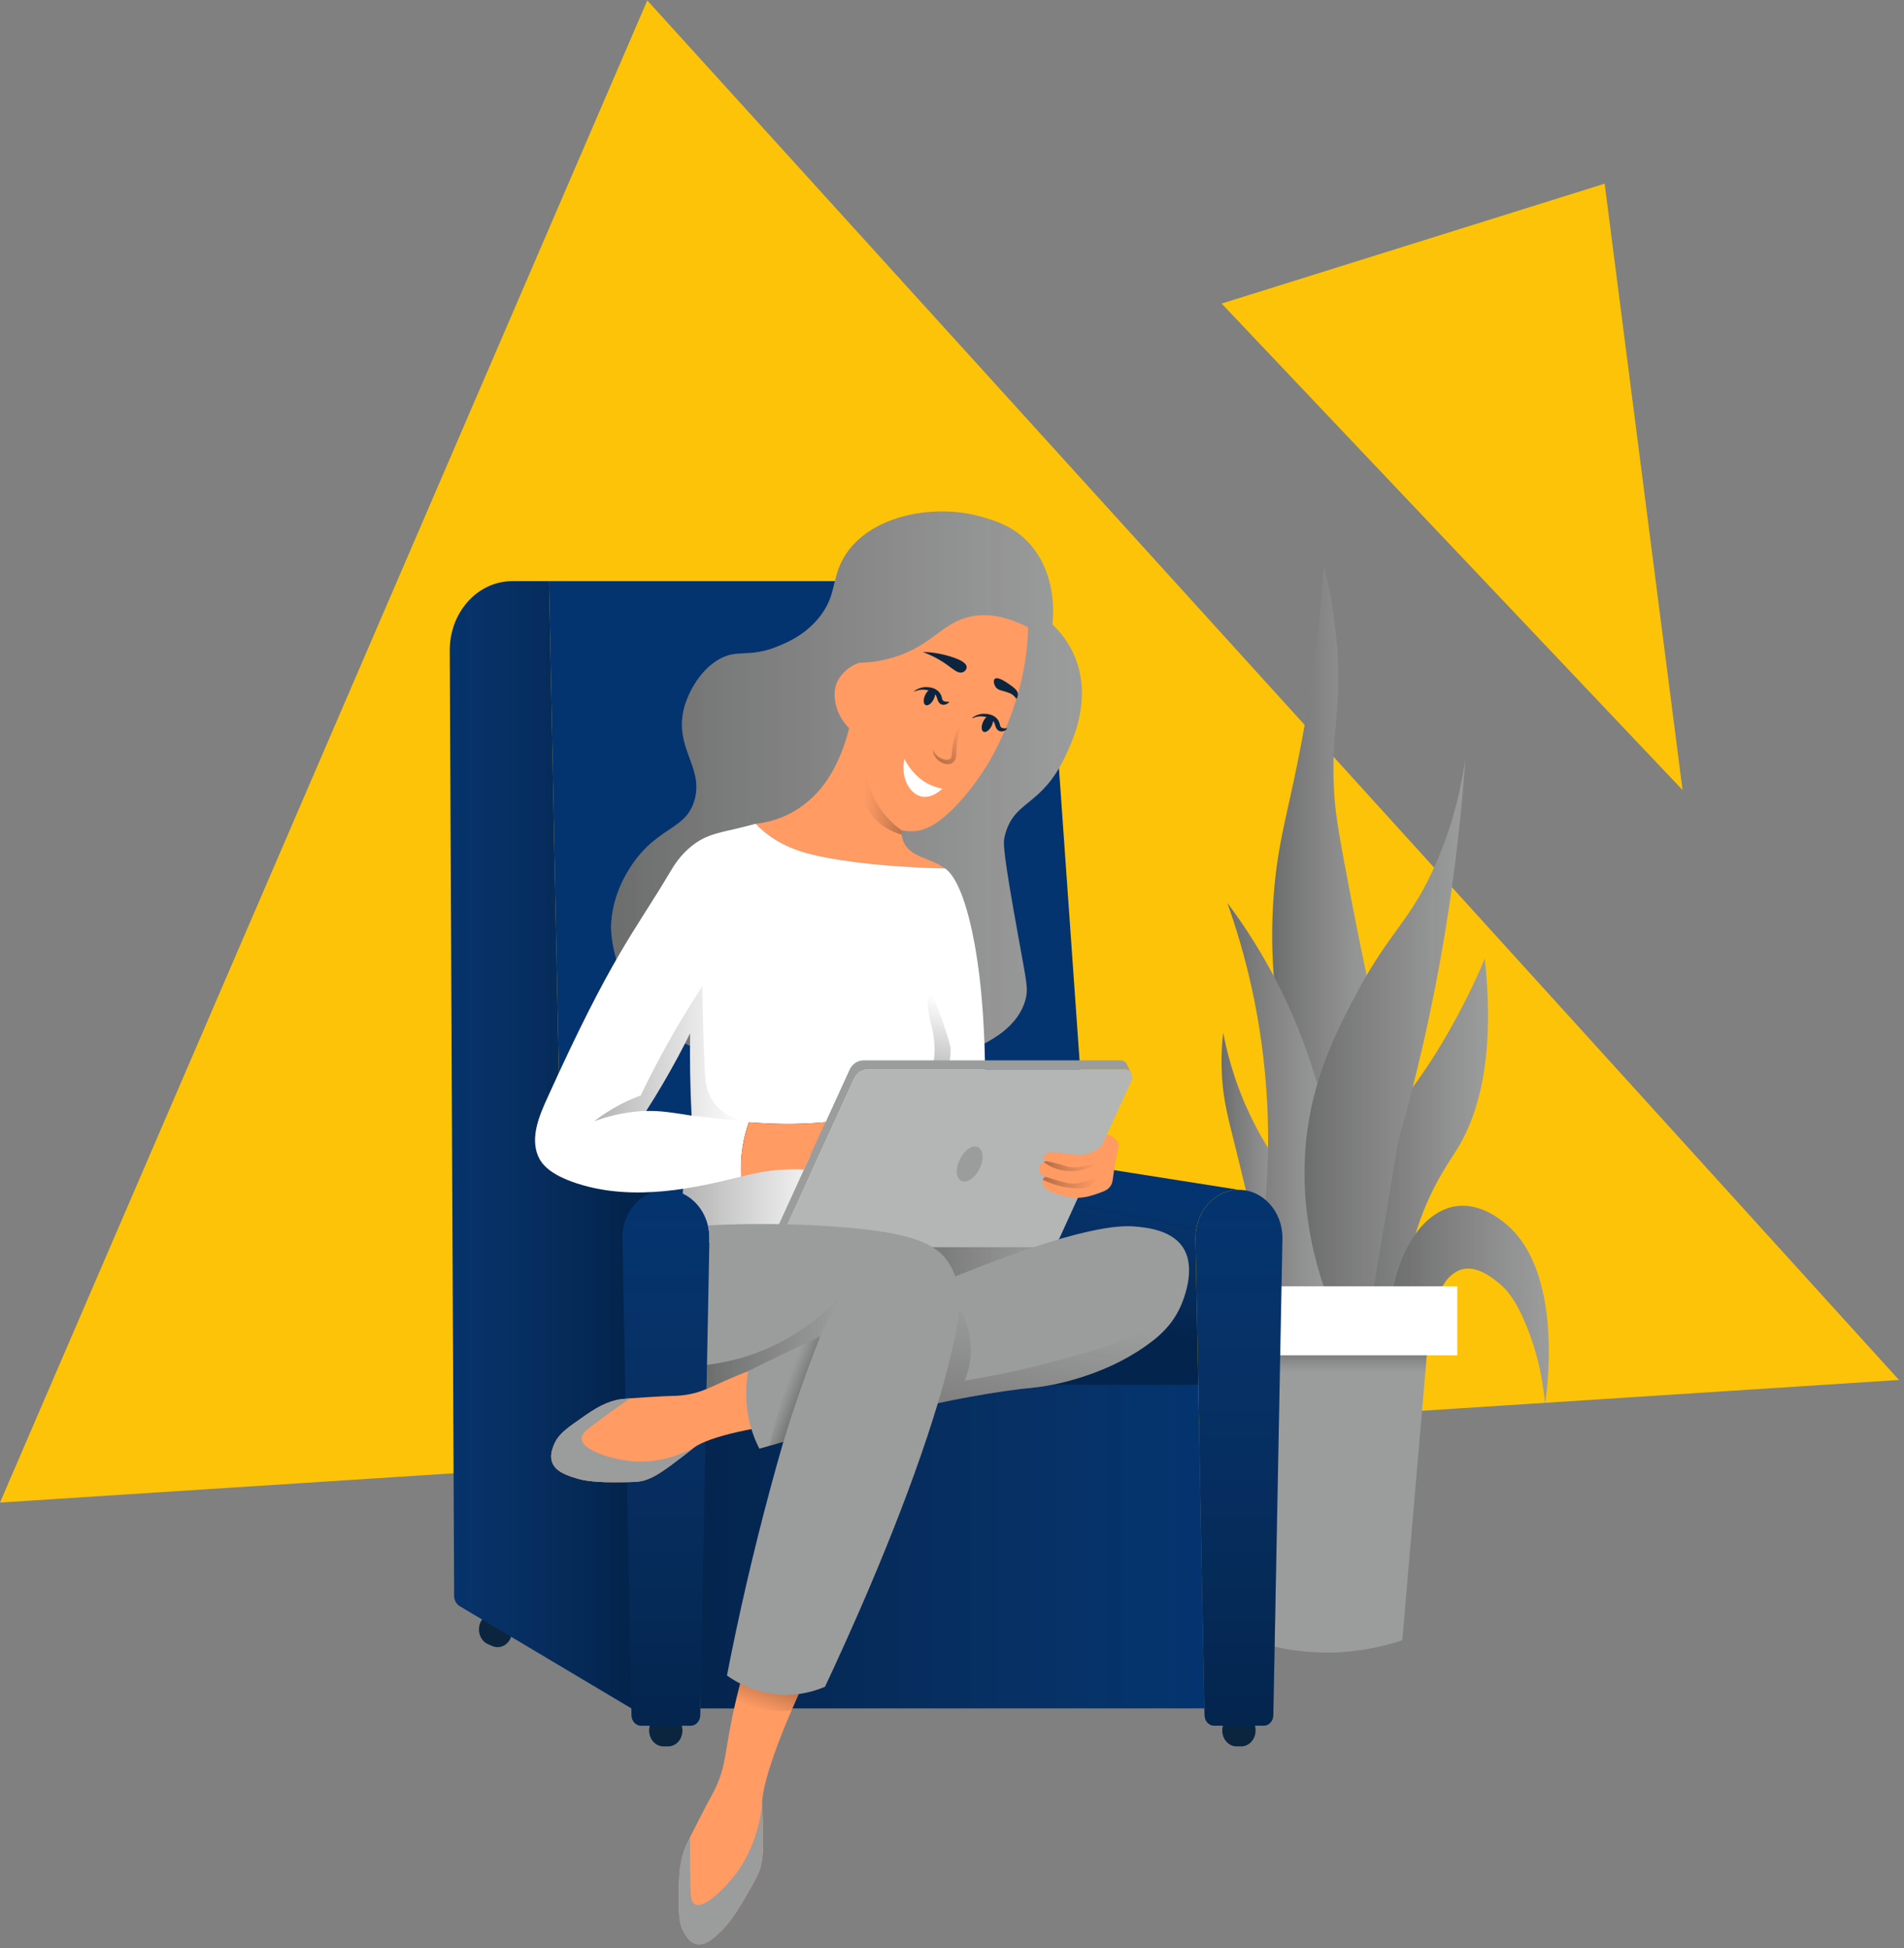 <svg xmlns="http://www.w3.org/2000/svg" width="344" height="352" viewBox="0 0 344 352" fill="none"><rect x="0" y="0" width="344" height="352" fill="#808080" stroke="none"/><path d="M0 271.497L116.948 0.077C192.331 83.166 267.714 166.255 343.096 249.345C228.731 256.727 114.365 264.114 0 271.497Z" fill="#FCC308"></path><path d="M220.711 54.851L289.915 33.188L303.99 142.748L220.711 54.851Z" fill="#FCC308"></path><path d="M226.488 220.947C225.143 215.169 224.02 210.578 223.27 207.546C221.826 201.745 221.076 198.972 220.805 194.775C220.588 191.372 220.781 188.535 220.994 186.608C221.605 189.79 222.593 193.592 224.213 197.707C226.496 203.495 229.276 207.945 231.601 211.108C232.716 215.876 231.527 219.9 229.329 220.947C228.907 221.151 227.972 221.468 226.488 220.947Z" fill="#9B9C9C"></path><path d="M226.488 220.947C225.143 215.169 224.02 210.578 223.27 207.546C221.826 201.745 221.076 198.972 220.805 194.775C220.588 191.372 220.781 188.535 220.994 186.608C221.605 189.79 222.593 193.592 224.213 197.707C226.496 203.495 229.276 207.945 231.601 211.108C232.716 215.876 231.527 219.9 229.329 220.947C228.907 221.151 227.972 221.468 226.488 220.947Z" fill="url(#paint0_linear)"></path><path d="M232.741 193.307C229.424 179.027 229.547 167.715 230.276 160.015C231.137 150.942 232.896 146.242 235.201 133.843C237.665 120.587 238.694 109.565 239.178 102.228C240.055 105.695 241.223 111.233 241.642 118.14C242.306 129.184 240.362 132.515 241.072 143.686C241.33 147.729 242.257 152.65 244.102 162.322C245.897 171.735 247.591 179.489 248.837 184.936C248.423 195.21 243.286 201.46 239.403 201.165C235.475 200.861 232.933 193.86 232.741 193.307Z" fill="#9B9C9C"></path><path d="M232.741 193.307C229.424 179.027 229.547 167.715 230.276 160.015C231.137 150.942 232.896 146.242 235.201 133.843C237.665 120.587 238.694 109.565 239.178 102.228C240.055 105.695 241.223 111.233 241.642 118.14C242.306 129.184 240.362 132.515 241.072 143.686C241.33 147.729 242.257 152.65 244.102 162.322C245.897 171.735 247.591 179.489 248.837 184.936C248.423 195.21 243.286 201.46 239.403 201.165C235.475 200.861 232.933 193.86 232.741 193.307Z" fill="url(#paint1_linear)"></path><path d="M253.495 235.54C253.712 232.132 254.319 227.17 256.18 221.595C258.566 214.444 261.769 210.016 263.158 207.795C266.861 201.89 270.227 191.752 268.259 173.226C266.725 176.865 264.257 182.253 260.608 188.358C255.069 197.635 251.691 200.404 248.661 205.865C245.52 211.525 242.466 220.58 243.696 235.091C246.959 235.241 250.227 235.391 253.495 235.54Z" fill="#9B9C9C"></path><path d="M253.495 235.54C253.712 232.132 254.319 227.17 256.18 221.595C258.566 214.444 261.769 210.016 263.158 207.795C266.861 201.89 270.227 191.752 268.259 173.226C266.725 176.865 264.257 182.253 260.608 188.358C255.069 197.635 251.691 200.404 248.661 205.865C245.52 211.525 242.466 220.58 243.696 235.091C246.959 235.241 250.227 235.391 253.495 235.54Z" fill="url(#paint2_linear)"></path><path d="M227.812 223.879C228.78 217.127 229.424 208.824 228.948 199.38C228.186 184.148 224.819 171.757 221.749 163.156C224.266 166.5 226.857 170.398 229.325 174.88C235.734 186.527 238.878 197.739 240.502 206.286C240.125 216.755 239.743 227.224 239.366 237.693C238.813 237.779 234.192 238.391 230.654 234.552C226.673 230.238 227.739 224.265 227.812 223.879Z" fill="#9B9C9C"></path><path d="M227.812 223.879C228.78 217.127 229.424 208.824 228.948 199.38C228.186 184.148 224.819 171.757 221.749 163.156C224.266 166.5 226.857 170.398 229.325 174.88C235.734 186.527 238.878 197.739 240.502 206.286C240.125 216.755 239.743 227.224 239.366 237.693C238.813 237.779 234.192 238.391 230.654 234.552C226.673 230.238 227.739 224.265 227.812 223.879Z" fill="url(#paint3_linear)"></path><path d="M251.293 235.44C252.417 225.996 257.062 219.112 262.667 218.02C266.918 217.19 270.506 219.928 271.568 220.743C282.875 229.381 279.366 252.263 279.144 253.618C278.546 246.983 276.861 242.053 275.545 238.962C273.749 234.743 272.228 232.993 270.809 231.842C269.555 230.822 266.496 228.334 263.61 229.54C260.826 230.705 259.014 234.53 259.633 238.753C256.857 237.643 254.077 236.542 251.293 235.44Z" fill="#9B9C9C"></path><path d="M251.293 235.44C252.417 225.996 257.062 219.112 262.667 218.02C266.918 217.19 270.506 219.928 271.568 220.743C282.875 229.381 279.366 252.263 279.144 253.618C278.546 246.983 276.861 242.053 275.545 238.962C273.749 234.743 272.228 232.993 270.809 231.842C269.555 230.822 266.496 228.334 263.61 229.54C260.826 230.705 259.014 234.53 259.633 238.753C256.857 237.643 254.077 236.542 251.293 235.44Z" fill="url(#paint4_linear)"></path><path d="M239.616 233.786C234.745 220.208 235.467 209.404 236.242 203.948C237.759 193.271 242.027 185.258 245.184 179.33C251.08 168.259 254.868 166.401 259.358 156.204C262.716 148.572 264.106 141.629 264.757 136.993C264.085 146.7 262.925 157.332 261.047 168.698C258.739 182.652 255.758 195.197 252.609 206.182C250.92 216.316 249.235 226.449 247.546 236.582C244.905 235.649 242.261 234.715 239.616 233.786Z" fill="#9B9C9C"></path><path d="M239.616 233.786C234.745 220.208 235.467 209.404 236.242 203.948C237.759 193.271 242.027 185.258 245.184 179.33C251.08 168.259 254.868 166.401 259.358 156.204C262.716 148.572 264.106 141.629 264.757 136.993C264.085 146.7 262.925 157.332 261.047 168.698C258.739 182.652 255.758 195.197 252.609 206.182C250.92 216.316 249.235 226.449 247.546 236.582C244.905 235.649 242.261 234.715 239.616 233.786Z" fill="url(#paint5_linear)"></path><path d="M258.058 241.663L257.398 249.363L253.359 296.368C250.207 297.424 245.795 298.503 240.473 298.593C234.442 298.698 229.489 297.501 226.115 296.368V241.663H258.058Z" fill="#9B9C9C"></path><path d="M258.058 241.663L257.398 249.363H226.115V241.663H258.058Z" fill="url(#paint6_linear)"></path><path d="M263.29 232.422H226.111V244.885H263.29V232.422Z" fill="white"></path><path d="M120.7 315.556H119.88C118.445 315.556 117.281 314.269 117.281 312.683C117.281 311.097 118.445 309.81 119.88 309.81H120.7C122.135 309.81 123.299 311.097 123.299 312.683C123.303 314.269 122.139 315.556 120.7 315.556Z" fill="#0B253F"></path><path d="M88.966 297.428L88.199 297.102C86.858 296.531 86.194 294.863 86.711 293.381C87.227 291.9 88.736 291.165 90.077 291.736L90.844 292.063C92.184 292.634 92.849 294.301 92.332 295.783C91.815 297.265 90.307 298 88.966 297.428Z" fill="#0B253F"></path><path d="M224.249 315.556H223.429C221.994 315.556 220.83 314.269 220.83 312.683C220.83 311.097 221.994 309.81 223.429 309.81H224.249C225.684 309.81 226.849 311.097 226.849 312.683C226.849 314.269 225.684 315.556 224.249 315.556Z" fill="#0B253F"></path><path d="M166.554 237.194L114.074 308.681L94.054 296.762L85.78 291.836L83.058 290.214C82.443 289.847 82.053 289.14 82.053 288.365C81.873 249.19 81.692 210.021 81.508 170.846C81.426 153.081 81.344 135.316 81.262 117.55V117.41C81.262 117.22 81.266 117.029 81.278 116.839C81.578 110.254 86.506 105.01 92.549 105.01H99.187C99.437 117.541 99.687 130.072 99.938 142.603C100.356 163.414 100.77 184.22 101.188 205.031L166.554 237.194Z" fill="#04346F"></path><path d="M166.554 237.194L114.074 308.681L94.054 296.762L85.78 291.836L83.058 290.214C82.443 289.847 82.053 289.14 82.053 288.365C81.873 249.19 81.692 210.021 81.508 170.846C81.426 153.081 81.344 135.316 81.262 117.55V117.41C81.262 117.22 81.266 117.029 81.278 116.839C81.578 110.254 86.506 105.01 92.549 105.01H99.187C99.437 117.541 99.687 130.072 99.938 142.603C100.356 163.414 100.77 184.22 101.188 205.031L166.554 237.194Z" fill="url(#paint7_linear)"></path><path d="M216.488 250.282C216.861 269.752 217.235 289.217 217.604 308.686C187.251 308.686 156.895 308.681 126.542 308.681V250.282H216.488Z" fill="#04346F"></path><path d="M216.488 250.282C216.861 269.752 217.235 289.217 217.604 308.686C187.251 308.686 156.895 308.681 126.542 308.681V250.282H216.488Z" fill="url(#paint8_linear)"></path><path d="M120.306 214.992C115.964 214.992 112.442 218.885 112.442 223.684L114.095 309.941C114.115 310.984 114.886 311.818 115.825 311.818H124.779C125.722 311.818 126.493 310.984 126.509 309.941L128.162 223.684C128.17 218.881 124.648 214.992 120.306 214.992Z" fill="#04346F"></path><path d="M231.703 223.684L230.051 309.937C230.03 310.979 229.26 311.813 228.321 311.813H219.362C218.419 311.813 217.648 310.979 217.632 309.937L216.492 250.283L215.984 223.684C215.984 218.885 219.502 214.992 223.844 214.992C228.181 214.992 231.703 218.885 231.703 223.684Z" fill="#04346F"></path><path d="M215.98 223.684L216.488 250.283H178.936C179.285 245.198 179.633 240.113 179.982 235.028C185.386 226.893 190.785 218.763 196.189 210.628L223.839 214.992C219.498 214.992 215.98 218.885 215.98 223.684Z" fill="#04346F"></path><path d="M195.48 197.789L166.554 237.194L101.188 205.031C100.52 171.689 99.856 138.352 99.187 105.01H188.944L195.48 197.789Z" fill="#04346F"></path><path d="M120.306 214.992C115.964 214.992 112.442 218.885 112.442 223.684L114.095 309.941C114.115 310.984 114.886 311.818 115.825 311.818H124.779C125.722 311.818 126.493 310.984 126.509 309.941L128.162 223.684C128.17 218.881 124.648 214.992 120.306 214.992Z" fill="url(#paint9_linear)"></path><path d="M231.703 223.684L230.051 309.937C230.03 310.979 229.26 311.813 228.321 311.813H219.362C218.419 311.813 217.648 310.979 217.632 309.937L216.492 250.283L215.984 223.684C215.984 218.885 219.502 214.992 223.844 214.992C228.181 214.992 231.703 218.885 231.703 223.684Z" fill="url(#paint10_linear)"></path><path d="M215.98 223.684L216.488 250.283H178.936C179.285 245.198 179.633 240.113 179.982 235.028C185.386 226.893 190.785 218.763 196.189 210.628L223.839 214.992C219.498 214.992 215.98 218.885 215.98 223.684Z" fill="url(#paint11_linear)"></path><path d="M115.71 182.303C110.106 174.422 110.405 167.28 110.405 167.28C110.589 162.884 112.225 159.553 113.058 158.08C118.092 149.129 123.828 150.425 125.489 144.561C127.215 138.484 121.622 135.098 123.664 127.661C123.775 127.258 125.251 122.137 129.466 119.399C133.102 117.038 135.029 119.041 140.573 116.771C142.258 116.078 145.39 114.754 147.924 111.659C151.044 107.848 150.245 105.033 152.118 101.362C156.272 93.232 168.42 90.903 177.059 93.309C179.941 94.111 184.246 95.312 187.313 99.907C190.802 105.133 190.318 111.179 190.138 112.824C191.54 114.161 193.684 116.617 194.779 120.333C196.857 127.389 193.709 134.033 192.458 136.671C188.038 145.993 183.127 144.443 181.515 151.128C181.236 152.283 181.109 153.471 184.168 170.28C185.5 177.594 185.759 178.673 185.328 180.418C183.77 186.735 176.128 189.872 169.744 191.498C143.393 195.822 122.41 191.721 115.71 182.303Z" fill="#9B9C9C"></path><path d="M115.71 182.303C110.106 174.422 110.405 167.28 110.405 167.28C110.589 162.884 112.225 159.553 113.058 158.08C118.092 149.129 123.828 150.425 125.489 144.561C127.215 138.484 121.622 135.098 123.664 127.661C123.775 127.258 125.251 122.137 129.466 119.399C133.102 117.038 135.029 119.041 140.573 116.771C142.258 116.078 145.39 114.754 147.924 111.659C151.044 107.848 150.245 105.033 152.118 101.362C156.272 93.232 168.42 90.903 177.059 93.309C179.941 94.111 184.246 95.312 187.313 99.907C190.802 105.133 190.318 111.179 190.138 112.824C191.54 114.161 193.684 116.617 194.779 120.333C196.857 127.389 193.709 134.033 192.458 136.671C188.038 145.993 183.127 144.443 181.515 151.128C181.236 152.283 181.109 153.471 184.168 170.28C185.5 177.594 185.759 178.673 185.328 180.418C183.77 186.735 176.128 189.872 169.744 191.498C143.393 195.822 122.41 191.721 115.71 182.303Z" fill="url(#paint12_linear)"></path><path d="M162.975 223.254L168.416 234.076L188.94 225.352L188.395 221.559L162.975 223.254Z" fill="#9B9C9C"></path><path d="M188.395 221.559C179.92 222.121 171.45 222.687 162.975 223.249C164.787 226.857 166.599 230.464 168.416 234.072C180.015 235.635 188.498 232.594 189.74 227.668C189.998 226.648 190.17 224.663 188.395 221.559Z" fill="url(#paint13_linear)"></path><path d="M146.206 302.047C145.542 303.429 144.915 304.775 144.32 306.085C143.861 307.095 143.426 308.083 143.012 309.044C139.56 317.029 137.621 323.252 137.691 326.134C137.691 326.207 137.748 327.149 137.789 328.45C137.92 332.968 137.986 335.23 137.367 337.523C137.059 338.669 136.247 340.07 134.632 342.875C132.315 346.886 130.971 348.25 130.528 348.69C129.134 350.076 127.404 351.758 125.686 351.25C124.644 350.942 124.037 349.954 123.689 349.388C122.861 348.051 122.639 346.596 122.635 343.804C122.631 339.49 122.627 337.274 123.582 334.382C123.746 333.884 124.095 333.131 124.677 331.958C125.075 331.155 125.579 330.163 126.215 328.917C128.539 324.339 128.798 324.172 129.474 322.635C130.868 319.472 130.926 317.569 131.791 312.864C132.074 311.328 132.455 309.425 132.971 307.213C133.193 306.266 133.443 305.26 133.718 304.199C133.964 303.252 134.23 302.264 134.525 301.235C138.42 301.507 142.311 301.779 146.206 302.047Z" fill="#FF9B63"></path><path d="M151.647 208.09L148.359 221.668L128.154 224.595L128.17 223.68C128.17 222.896 128.076 222.139 127.899 221.418C127.268 218.822 125.579 216.71 123.373 215.672L123.562 211.453L151.647 208.09Z" fill="white"></path><path d="M151.647 208.09L148.404 221.477L148.359 221.668L128.154 224.595L128.17 223.68C128.17 222.896 128.076 222.139 127.899 221.418C127.268 218.822 125.579 216.71 123.373 215.672L123.562 211.453L151.647 208.09Z" fill="url(#paint14_linear)"></path><path d="M184.664 122.422C184.537 123.011 184.086 125.055 183.196 127.684C182.302 130.326 180.937 133.689 178.912 137.292C178.912 137.292 174.832 144.547 169.633 148.368C167.813 149.709 166.37 150.035 165.55 150.14C164.414 150.289 163.467 150.144 162.864 150.008C162.848 150.443 162.877 151.119 163.139 151.853C163.151 151.889 163.164 151.921 163.18 151.953C164.312 154.88 167.989 154.993 170.564 156.775C170.626 156.82 170.695 156.865 170.769 156.92C164.697 156.784 156.431 156.321 149.183 154.939C145.095 154.164 140.445 152.927 136.526 148.848C138.527 148.635 141.991 147.924 145.382 145.295C149.67 141.969 151.475 137.4 152.29 135.252C152.852 133.775 153.196 132.483 153.402 131.563C150.851 129.034 150.179 125.332 151.339 123.034C151.934 121.86 153.397 120.292 155.255 119.776C155.292 119.767 155.324 119.757 155.345 119.753C156.936 119.712 159.392 119.495 162.208 118.525C168.342 116.417 170.109 112.846 174.689 111.568C177.05 110.907 180.675 110.716 185.775 113.367C185.71 115.674 185.455 118.806 184.664 122.422Z" fill="#FF9B63"></path><path d="M177.973 193.221C177.969 192.699 177.961 192.156 177.948 191.598C177.813 184.614 177.243 175.088 175.345 167.021C173.611 159.648 171.753 157.672 170.769 156.92C164.697 156.784 156.432 156.321 149.183 154.939C145.095 154.164 140.446 152.927 136.526 148.848C135.85 149.025 135.153 149.206 134.427 149.392C130.286 150.452 127.887 150.584 125.083 152.773C122.869 154.504 121.688 156.516 121.057 157.581C114.39 168.802 110.63 172.446 98.822 198.537C97.51 201.442 95.76 205.443 97.211 208.865C97.777 210.202 99.142 212.182 104.3 213.85C114.648 217.199 125.792 214.607 133.886 212.599C133.808 211.131 133.841 209.354 134.14 207.374C134.41 205.597 134.837 204.057 135.284 202.783C137.264 202.937 139.437 203.055 141.569 203.078C143.566 203.1 146.128 203.046 149.166 202.765L145.251 211.33C145.772 211.353 146.268 211.389 146.739 211.43C148.068 211.552 149.183 211.729 150.052 211.892C159.343 207.977 168.633 204.057 177.924 200.141C177.957 198.741 178.006 196.298 177.973 193.221ZM116.735 200.744C117.728 199.198 118.728 197.58 119.724 195.881C121.594 192.704 123.242 189.622 124.689 186.69C124.657 188.965 124.652 191.295 124.689 193.687C124.734 196.393 124.821 199.026 124.952 201.582C121.676 201.075 119.45 200.667 116.735 200.744Z" fill="white"></path><path d="M149.166 202.765L145.251 211.33C144.021 211.267 142.66 211.262 141.192 211.358C137.957 211.571 135.591 212.178 134.587 212.427C134.357 212.486 134.123 212.54 133.886 212.599C133.808 211.131 133.841 209.354 134.14 207.374C134.41 205.597 134.837 204.056 135.284 202.783C137.264 202.937 139.437 203.055 141.569 203.078C143.566 203.1 146.128 203.046 149.166 202.765Z" fill="#FF9B63"></path><path d="M158.838 148.671C152.983 143.645 154.398 133.521 154.509 132.8C155.124 135.977 155.87 138.533 156.468 140.364C157.157 142.458 157.563 143.668 158.387 145.096C159.83 147.579 161.622 149.12 162.864 150.004C162.877 150.276 162.885 150.543 162.897 150.815C161.024 150.298 159.712 149.419 158.838 148.671Z" fill="url(#paint15_linear)"></path><path d="M165.173 124.883C165.694 124.48 166.321 124.235 166.981 124.163C167.633 124.131 168.297 124.172 168.953 124.502C169.277 124.666 169.584 124.919 169.826 125.255C170.072 125.59 170.167 126.043 170.224 126.283C170.253 126.406 170.273 126.465 170.331 126.533C170.384 126.61 170.474 126.664 170.589 126.714C170.819 126.8 171.13 126.8 171.458 126.796L171.487 126.882C171.237 127.126 170.929 127.321 170.532 127.349C170.335 127.362 170.113 127.317 169.917 127.19C169.712 127.068 169.548 126.823 169.466 126.628C169.306 126.225 169.265 125.989 169.15 125.753C169.039 125.518 168.867 125.3 168.637 125.141C168.186 124.815 167.571 124.67 166.985 124.616C166.395 124.566 165.784 124.693 165.214 124.96L165.173 124.883Z" fill="#0B253F"></path><path d="M168.661 126.396C169.076 125.6 169.089 124.748 168.689 124.493C168.289 124.238 167.628 124.676 167.212 125.471C166.797 126.267 166.784 127.118 167.184 127.374C167.584 127.629 168.245 127.191 168.661 126.396Z" fill="#0B253F"></path><path d="M175.648 129.701C176.169 129.297 176.796 129.052 177.456 128.98C178.108 128.948 178.772 128.989 179.428 129.32C179.752 129.483 180.06 129.737 180.302 130.072C180.548 130.408 180.642 130.861 180.699 131.101C180.728 131.223 180.749 131.282 180.806 131.35C180.859 131.427 180.95 131.482 181.064 131.532C181.294 131.618 181.606 131.618 181.934 131.613L181.962 131.699C181.712 131.944 181.405 132.139 181.007 132.166C180.81 132.18 180.589 132.134 180.392 132.007C180.187 131.885 180.023 131.64 179.941 131.445C179.781 131.042 179.74 130.806 179.625 130.571C179.515 130.335 179.342 130.118 179.113 129.959C178.662 129.633 178.047 129.488 177.46 129.433C176.87 129.383 176.259 129.51 175.689 129.778L175.648 129.701Z" fill="#0B253F"></path><path d="M179.131 131.218C179.547 130.422 179.559 129.57 179.159 129.315C178.759 129.06 178.098 129.497 177.683 130.293C177.267 131.088 177.254 131.94 177.655 132.196C178.055 132.451 178.716 132.013 179.131 131.218Z" fill="#0B253F"></path><path d="M166.747 117.818C167.465 117.818 168.506 117.872 169.761 118.131C170.265 118.235 174.34 119.073 174.631 120.392C174.742 120.895 174.295 121.425 173.77 121.52C172.996 121.661 172.18 120.891 171.134 120.138C170.183 119.449 168.756 118.57 166.747 117.818Z" fill="#0B253F"></path><path d="M179.756 122.644C179.432 122.898 179.547 123.673 179.908 124.158C180.375 124.783 181.105 124.747 182.106 125.128C182.319 125.209 182.569 125.282 182.86 125.481C183.241 125.744 183.496 126.066 183.643 126.288C183.77 126.089 183.926 125.776 183.906 125.4C183.885 125.042 183.701 124.602 182.618 123.832C181.769 123.234 180.298 122.218 179.756 122.644Z" fill="#0B253F"></path><path d="M168.522 135.384C168.879 136.349 169.629 136.925 170.421 137.174C170.81 137.292 171.233 137.323 171.532 137.187C171.679 137.119 171.778 137.038 171.835 136.916C171.897 136.789 171.934 136.58 171.954 136.349C172.007 135.882 172.032 135.357 172.102 134.844C172.18 134.332 172.27 133.816 172.417 133.322C172.696 132.329 173.11 131.382 173.672 130.562C173.414 131.55 173.188 132.51 173.037 133.485C172.877 134.468 172.84 135.402 172.762 136.458C172.725 136.725 172.688 137.024 172.528 137.346C172.36 137.672 172.061 137.903 171.778 137.994C171.2 138.171 170.663 138.058 170.199 137.831C169.732 137.613 169.322 137.274 169.014 136.848C168.707 136.426 168.531 135.896 168.522 135.384Z" fill="url(#paint16_linear)"></path><path d="M127.338 193.32C127.42 195.052 127.539 197.028 128.744 198.899C130.478 201.591 133.381 202.389 134.849 202.661C131.548 202.298 128.252 201.94 124.952 201.578C124.82 199.022 124.734 196.389 124.689 193.683C124.652 191.29 124.656 188.961 124.689 186.686C123.242 189.618 121.594 192.699 119.724 195.876C118.728 197.576 117.727 199.194 116.735 200.739C116.075 200.753 115.386 200.798 114.648 200.88C111.528 201.215 109.015 201.986 107.367 202.588C108.601 201.627 110.11 200.603 111.893 199.661C113.275 198.926 114.579 198.374 115.751 197.952C116.842 195.686 118.014 193.361 119.285 191C121.795 186.328 124.361 182.063 126.895 178.193C126.957 183.744 127.121 188.807 127.338 193.32Z" fill="url(#paint17_linear)"></path><path d="M204.43 195.255L191.454 223.644C190.978 224.691 190.002 225.352 188.94 225.352H142.438C141.934 225.352 141.528 225.04 141.319 224.609L141.311 224.586C141.175 224.301 141.13 223.965 141.2 223.635C141.225 223.53 141.261 223.426 141.307 223.322L154.279 194.934C154.759 193.882 155.73 193.221 156.792 193.221H203.298C203.458 193.221 203.61 193.252 203.745 193.311C204.004 193.415 204.213 193.61 204.356 193.855L204.41 193.959C204.598 194.34 204.627 194.816 204.43 195.255Z" fill="#B4B5B5"></path><path d="M204.356 193.855C204.213 193.61 204.004 193.415 203.745 193.311C203.61 193.252 203.458 193.221 203.299 193.221H156.792C155.73 193.221 154.759 193.882 154.279 194.934L150.778 202.602L146.739 211.43L141.307 223.322C141.261 223.426 141.225 223.53 141.2 223.635C141.13 223.965 141.175 224.301 141.311 224.586L140.642 223.172L140.638 223.163C140.548 223.036 140.482 222.896 140.437 222.742C140.343 222.416 140.355 222.044 140.515 221.695L145.251 211.33L149.166 202.765L153.488 193.307C153.967 192.255 154.939 191.598 156.005 191.598H202.507C202.913 191.598 203.258 191.802 203.487 192.11L203.717 192.573L204.356 193.855Z" fill="#9B9C9C"></path><path d="M177.206 210.641C176.563 212.382 175.136 213.655 174.025 213.487C172.914 213.315 172.536 211.761 173.184 210.021C173.828 208.285 175.255 207.011 176.366 207.184C177.477 207.356 177.85 208.906 177.206 210.641Z" fill="#9B9C9C"></path><path d="M173.295 236.075C173.221 238.327 172.799 240.448 172.438 242.111C171.643 245.769 170.622 249.607 169.445 253.532C168.859 255.481 168.235 257.443 167.584 259.414C161.507 277.782 152.901 296.581 149.056 304.775C147.428 305.473 144.398 306.497 140.552 306.184C136.067 305.817 132.84 303.819 131.34 302.74C133.455 291.886 136.063 280.465 139.277 268.587C140.63 263.575 142.036 258.698 143.476 253.972C143.775 252.988 144.074 252.014 144.378 251.044C138.773 252.485 133.168 253.931 127.563 255.381L127.732 246.621L128.154 224.595L128.17 223.68C128.17 222.896 128.076 222.139 127.9 221.418C135.878 221.001 142.795 221.146 148.404 221.477C149.015 221.514 149.609 221.55 150.187 221.591C164.894 222.601 169.326 224.7 171.589 228.484C173 230.849 173.369 233.541 173.295 236.075Z" fill="#9B9C9C"></path><path d="M144.32 306.085C143.861 307.095 143.426 308.083 143.012 309.044C141.975 309.162 140.835 309.198 139.609 309.098C136.903 308.876 134.656 308.061 132.971 307.213C133.193 306.266 133.443 305.26 133.717 304.199C135.427 305.083 137.744 305.953 140.552 306.184C141.921 306.298 143.184 306.239 144.32 306.085Z" fill="url(#paint18_linear)"></path><path d="M151.967 234.076C150.318 236.981 148.633 240.299 147.043 244.042C146.009 246.476 145.128 248.814 144.378 251.044C138.773 252.485 133.168 253.931 127.563 255.381L127.732 246.621C132.988 245.959 139.404 244.142 145.624 239.705C148.133 237.91 150.228 235.971 151.967 234.076Z" fill="url(#paint19_linear)"></path><path d="M137.367 337.523C137.059 338.669 136.247 340.07 134.632 342.875C132.315 346.886 130.971 348.25 130.528 348.69C129.134 350.076 127.404 351.758 125.686 351.25C124.644 350.942 124.038 349.954 123.689 349.388C122.861 348.051 122.639 346.596 122.635 343.804C122.631 339.49 122.627 337.274 123.582 334.382C123.746 333.884 124.095 333.131 124.677 331.958C124.632 335.565 124.673 338.611 124.739 341.012C124.78 342.526 124.829 343.614 125.477 344.04C127.096 345.1 131.151 341.13 133.369 337.99C134.792 335.973 136.965 332.162 137.691 326.134C137.691 326.207 137.748 327.149 137.789 328.45C137.92 332.968 137.986 335.23 137.367 337.523Z" fill="#9B9C9C"></path><path d="M123.599 262.968C120.233 265.533 118.543 266.815 116.465 267.482C115.427 267.817 113.923 267.817 110.913 267.83C106.608 267.844 104.841 267.332 104.267 267.155C102.459 266.607 100.245 265.909 99.7 264.037C99.372 262.904 99.794 261.803 100.036 261.173C100.606 259.682 101.594 258.689 103.718 257.176C106.998 254.842 108.683 253.636 111.401 252.961C111.869 252.843 112.631 252.762 113.837 252.666C114.661 252.603 115.69 252.535 116.981 252.453C121.721 252.141 121.987 252.29 123.525 252.091C126.686 251.678 128.166 250.7 132.213 248.964C134.611 247.935 138.105 246.553 142.541 245.22C144.439 248.991 146.337 252.753 148.24 256.523C136.715 257.588 128.055 259.551 125.304 261.626C125.251 261.662 124.566 262.224 123.599 262.968Z" fill="#FF9B63"></path><path d="M116.465 267.481C115.427 267.817 113.923 267.817 110.913 267.83C106.608 267.844 104.841 267.332 104.267 267.155C102.459 266.607 100.245 265.909 99.7 264.037C99.372 262.904 99.794 261.803 100.036 261.173C100.606 259.682 101.594 258.689 103.718 257.176C106.998 254.842 108.683 253.636 111.401 252.961C111.869 252.843 112.631 252.762 113.837 252.666C111.065 254.574 108.769 256.26 106.977 257.62C105.846 258.476 105.046 259.111 105.071 259.945C105.141 262.025 110.352 263.647 113.943 264.014C116.247 264.245 120.323 264.209 125.304 261.626C125.251 261.667 124.562 262.229 123.595 262.967C120.229 265.532 118.543 266.815 116.465 267.481Z" fill="#9B9C9C"></path><path d="M214.426 232.73C214.102 234.094 213.68 235.146 213.528 235.517C212.068 239.12 209.645 241.191 208.37 242.188C198.944 249.562 187.235 250.672 187.235 250.672C180.269 251.334 171.548 252.898 160.527 255.54C154.837 256.904 148.527 258.558 141.532 260.529C140.7 260.761 139.859 261.001 139.011 261.241C138.412 261.413 137.809 261.585 137.198 261.762C136.547 260.498 135.825 258.78 135.349 256.655C134.505 252.879 134.845 249.653 135.189 247.749C136.768 246.961 140.265 245.22 144.923 242.991C145.161 242.877 145.394 242.769 145.632 242.651C146.145 242.411 146.657 242.166 147.17 241.921C147.485 241.771 147.797 241.622 148.113 241.477C148.141 241.463 148.166 241.45 148.195 241.436C153.951 238.721 160.95 235.522 168.129 232.499C182.581 226.404 197.764 221.001 204.976 221.609C207.079 221.79 212.101 222.211 214.032 225.919C215.16 228.085 214.902 230.741 214.426 232.73Z" fill="#9B9C9C"></path><path d="M200.408 214.598C199.912 215.128 199.239 215.355 197.891 215.808C197.124 216.066 196.041 216.42 194.574 216.433C193.467 216.442 192.602 216.202 190.88 215.726C190.88 215.726 189.264 215.278 188.649 214.462C188.399 214.131 188.297 213.637 188.305 213.51C188.313 213.383 188.346 213.27 188.395 213.17C188.51 212.898 188.715 212.717 188.805 212.645C188.124 212.309 187.706 211.679 187.759 211.099C187.792 210.728 188.018 210.442 188.087 210.356C188.235 210.166 188.407 210.043 188.563 209.962C188.789 209.839 188.989 209.803 189.076 209.794C188.989 209.73 188.555 209.409 188.592 209.023C188.62 208.684 188.989 208.484 189.141 208.403C190.445 207.687 193.217 208.901 195.549 208.656C196.345 208.575 197.554 208.271 198.993 207.143C199.317 206.436 199.637 205.733 199.961 205.026C200.515 205.149 201.474 205.461 201.892 206.336C202.22 207.02 202.003 207.582 201.663 209.268C200.896 213.089 201.244 213.7 200.408 214.598Z" fill="#FF9B63"></path><path d="M198.473 210.215C197.309 210.913 196.279 211.222 195.599 211.371C194.803 211.548 192.192 212.083 189.531 210.601C189.158 210.392 188.838 210.175 188.563 209.966C188.789 209.844 188.99 209.808 189.076 209.799C190.277 210.057 191.249 210.32 191.921 210.51C192.934 210.8 193.225 210.922 193.828 210.954C194.459 210.99 194.808 210.895 196.189 210.628C196.722 210.528 197.505 210.379 198.473 210.215Z" fill="url(#paint20_linear)"></path><path d="M198.579 212.59C198.358 212.98 197.96 213.556 197.317 214.013C196.001 214.951 194.512 214.77 192.967 214.575C191.757 214.426 190.859 214.127 190.174 213.895C189.514 213.669 188.92 213.424 188.395 213.175C188.51 212.903 188.715 212.722 188.805 212.649C189.539 212.799 189.846 212.935 190.687 213.184C192.183 213.624 192.93 213.846 193.692 213.864C194.648 213.886 195.377 213.682 196.406 213.388C197.317 213.13 198.055 212.83 198.579 212.59Z" fill="url(#paint21_linear)"></path><path d="M148.195 241.436C147.096 244.232 146.005 247.142 144.939 250.174C143.689 253.722 142.557 257.18 141.532 260.529C140.7 260.76 139.859 261.001 139.011 261.241C139.413 259.482 139.876 257.665 140.409 255.789C141.774 250.971 143.349 246.698 144.923 242.991C145.161 242.877 145.394 242.769 145.632 242.651C146.145 242.411 146.657 242.166 147.17 241.921C147.485 241.772 147.797 241.622 148.113 241.477C148.141 241.463 148.166 241.45 148.195 241.436Z" fill="url(#paint22_linear)"></path><path d="M214.426 232.73C214.102 234.094 213.68 235.146 213.528 235.517C212.068 239.12 209.645 241.191 208.37 242.188C198.944 249.562 187.235 250.672 187.235 250.672C182.266 251.144 176.398 252.077 169.445 253.532C170.622 249.612 171.642 245.769 172.438 242.111C172.799 240.448 173.221 238.327 173.295 236.075C174.443 238.259 175.968 242.143 175.156 246.562C174.955 247.65 174.64 248.619 174.279 249.467C178.047 248.86 183.385 247.858 189.707 246.172C199.604 243.53 204.647 242.134 209.17 238.418C210.564 237.276 212.474 235.472 214.426 232.73Z" fill="url(#paint23_linear)"></path><path d="M171.757 189.554C171.757 190.089 171.716 190.601 171.716 190.606C171.688 190.946 171.651 191.276 171.597 191.603H168.711C168.949 190.094 168.863 188.539 168.658 187.13C168.432 185.584 168.137 184.882 167.879 183.509C167.637 182.226 167.432 180.323 167.715 177.848C170.306 184.075 171.757 188.797 171.757 189.554Z" fill="url(#paint24_linear)"></path><path d="M163.406 137.138C163.951 138.198 165.304 140.46 167.87 141.724C168.748 142.154 169.572 142.377 170.261 142.49C170.113 142.644 168.301 144.457 166.3 143.881C164.238 143.287 162.692 140.373 163.406 137.138Z" fill="white"></path><defs><linearGradient id="paint0_linear" x1="220.71" y1="203.919" x2="232.028" y2="203.919" gradientUnits="userSpaceOnUse"><stop stop-opacity="0.3"></stop><stop offset="1" stop-color="#26201F" stop-opacity="0"></stop></linearGradient><linearGradient id="paint1_linear" x1="229.854" y1="151.699" x2="248.841" y2="151.699" gradientUnits="userSpaceOnUse"><stop stop-opacity="0.3"></stop><stop offset="1" stop-color="#26201F" stop-opacity="0"></stop></linearGradient><linearGradient id="paint2_linear" x1="243.417" y1="204.383" x2="268.838" y2="204.383" gradientUnits="userSpaceOnUse"><stop stop-opacity="0.3"></stop><stop offset="1" stop-color="#26201F" stop-opacity="0"></stop></linearGradient><linearGradient id="paint3_linear" x1="221.753" y1="200.47" x2="240.506" y2="200.47" gradientUnits="userSpaceOnUse"><stop stop-opacity="0.3"></stop><stop offset="1" stop-color="#26201F" stop-opacity="0"></stop></linearGradient><linearGradient id="paint4_linear" x1="251.294" y1="235.736" x2="279.835" y2="235.736" gradientUnits="userSpaceOnUse"><stop stop-opacity="0.3"></stop><stop offset="1" stop-color="#26201F" stop-opacity="0"></stop></linearGradient><linearGradient id="paint5_linear" x1="235.685" y1="186.788" x2="264.757" y2="186.788" gradientUnits="userSpaceOnUse"><stop stop-opacity="0.3"></stop><stop offset="1" stop-color="#26201F" stop-opacity="0"></stop></linearGradient><linearGradient id="paint6_linear" x1="242.085" y1="243.185" x2="242.085" y2="248.048" gradientUnits="userSpaceOnUse"><stop stop-opacity="0.3"></stop><stop offset="1" stop-color="#26201F" stop-opacity="0"></stop></linearGradient><linearGradient id="paint7_linear" x1="112.151" y1="206.844" x2="77.411" y2="206.844" gradientUnits="userSpaceOnUse"><stop stop-opacity="0.3"></stop><stop offset="1" stop-color="#26201F" stop-opacity="0"></stop></linearGradient><linearGradient id="paint8_linear" x1="126.541" y1="279.482" x2="217.604" y2="279.482" gradientUnits="userSpaceOnUse"><stop stop-opacity="0.3"></stop><stop offset="1" stop-color="#26201F" stop-opacity="0"></stop></linearGradient><linearGradient id="paint9_linear" x1="120.306" y1="311.81" x2="120.306" y2="214.99" gradientUnits="userSpaceOnUse"><stop stop-opacity="0.3"></stop><stop offset="1" stop-color="#26201F" stop-opacity="0"></stop></linearGradient><linearGradient id="paint10_linear" x1="223.84" y1="311.811" x2="223.84" y2="214.99" gradientUnits="userSpaceOnUse"><stop stop-opacity="0.3"></stop><stop offset="1" stop-color="#26201F" stop-opacity="0"></stop></linearGradient><linearGradient id="paint11_linear" x1="199.713" y1="238.444" x2="204.327" y2="215.342" gradientUnits="userSpaceOnUse"><stop stop-opacity="0.3"></stop><stop offset="1" stop-color="#26201F" stop-opacity="0"></stop></linearGradient><linearGradient id="paint12_linear" x1="110.404" y1="142.813" x2="195.479" y2="142.813" gradientUnits="userSpaceOnUse"><stop stop-opacity="0.3"></stop><stop offset="1" stop-color="#26201F" stop-opacity="0"></stop></linearGradient><linearGradient id="paint13_linear" x1="162.975" y1="228.023" x2="189.9" y2="228.023" gradientUnits="userSpaceOnUse"><stop stop-opacity="0.3"></stop><stop offset="1" stop-color="#26201F" stop-opacity="0"></stop></linearGradient><linearGradient id="paint14_linear" x1="123.373" y1="216.343" x2="151.647" y2="216.343" gradientUnits="userSpaceOnUse"><stop stop-opacity="0.3"></stop><stop offset="1" stop-color="#26201F" stop-opacity="0"></stop></linearGradient><linearGradient id="paint15_linear" x1="163.946" y1="141.951" x2="156.204" y2="141.78" gradientUnits="userSpaceOnUse"><stop stop-opacity="0.3"></stop><stop offset="1" stop-color="#26201F" stop-opacity="0"></stop></linearGradient><linearGradient id="paint16_linear" x1="173.141" y1="130.828" x2="168.931" y2="138.128" gradientUnits="userSpaceOnUse"><stop stop-color="#26201F" stop-opacity="0"></stop><stop offset="1" stop-opacity="0.3"></stop></linearGradient><linearGradient id="paint17_linear" x1="107.365" y1="190.428" x2="134.847" y2="190.428" gradientUnits="userSpaceOnUse"><stop stop-opacity="0.3"></stop><stop offset="1" stop-color="#26201F" stop-opacity="0"></stop></linearGradient><linearGradient id="paint18_linear" x1="139.519" y1="303.366" x2="137.496" y2="309.221" gradientUnits="userSpaceOnUse"><stop stop-opacity="0.3"></stop><stop offset="1" stop-color="#26201F" stop-opacity="0"></stop></linearGradient><linearGradient id="paint19_linear" x1="127.563" y1="244.729" x2="151.967" y2="244.729" gradientUnits="userSpaceOnUse"><stop stop-opacity="0.3"></stop><stop offset="1" stop-color="#26201F" stop-opacity="0"></stop></linearGradient><linearGradient id="paint20_linear" x1="188.562" y1="210.703" x2="198.472" y2="210.703" gradientUnits="userSpaceOnUse"><stop stop-opacity="0.3"></stop><stop offset="1" stop-color="#26201F" stop-opacity="0"></stop></linearGradient><linearGradient id="paint21_linear" x1="188.394" y1="213.659" x2="198.578" y2="213.659" gradientUnits="userSpaceOnUse"><stop stop-opacity="0.3"></stop><stop offset="1" stop-color="#26201F" stop-opacity="0"></stop></linearGradient><linearGradient id="paint22_linear" x1="145.321" y1="252.147" x2="141.811" y2="250.793" gradientUnits="userSpaceOnUse"><stop stop-opacity="0.3"></stop><stop offset="1" stop-color="#26201F" stop-opacity="0"></stop></linearGradient><linearGradient id="paint23_linear" x1="187.975" y1="267.926" x2="193.758" y2="238.279" gradientUnits="userSpaceOnUse"><stop stop-opacity="0.3"></stop><stop offset="1" stop-color="#26201F" stop-opacity="0"></stop></linearGradient><linearGradient id="paint24_linear" x1="167.675" y1="194.63" x2="171.159" y2="180.374" gradientUnits="userSpaceOnUse"><stop stop-opacity="0.3"></stop><stop offset="1" stop-color="#26201F" stop-opacity="0"></stop></linearGradient></defs></svg>